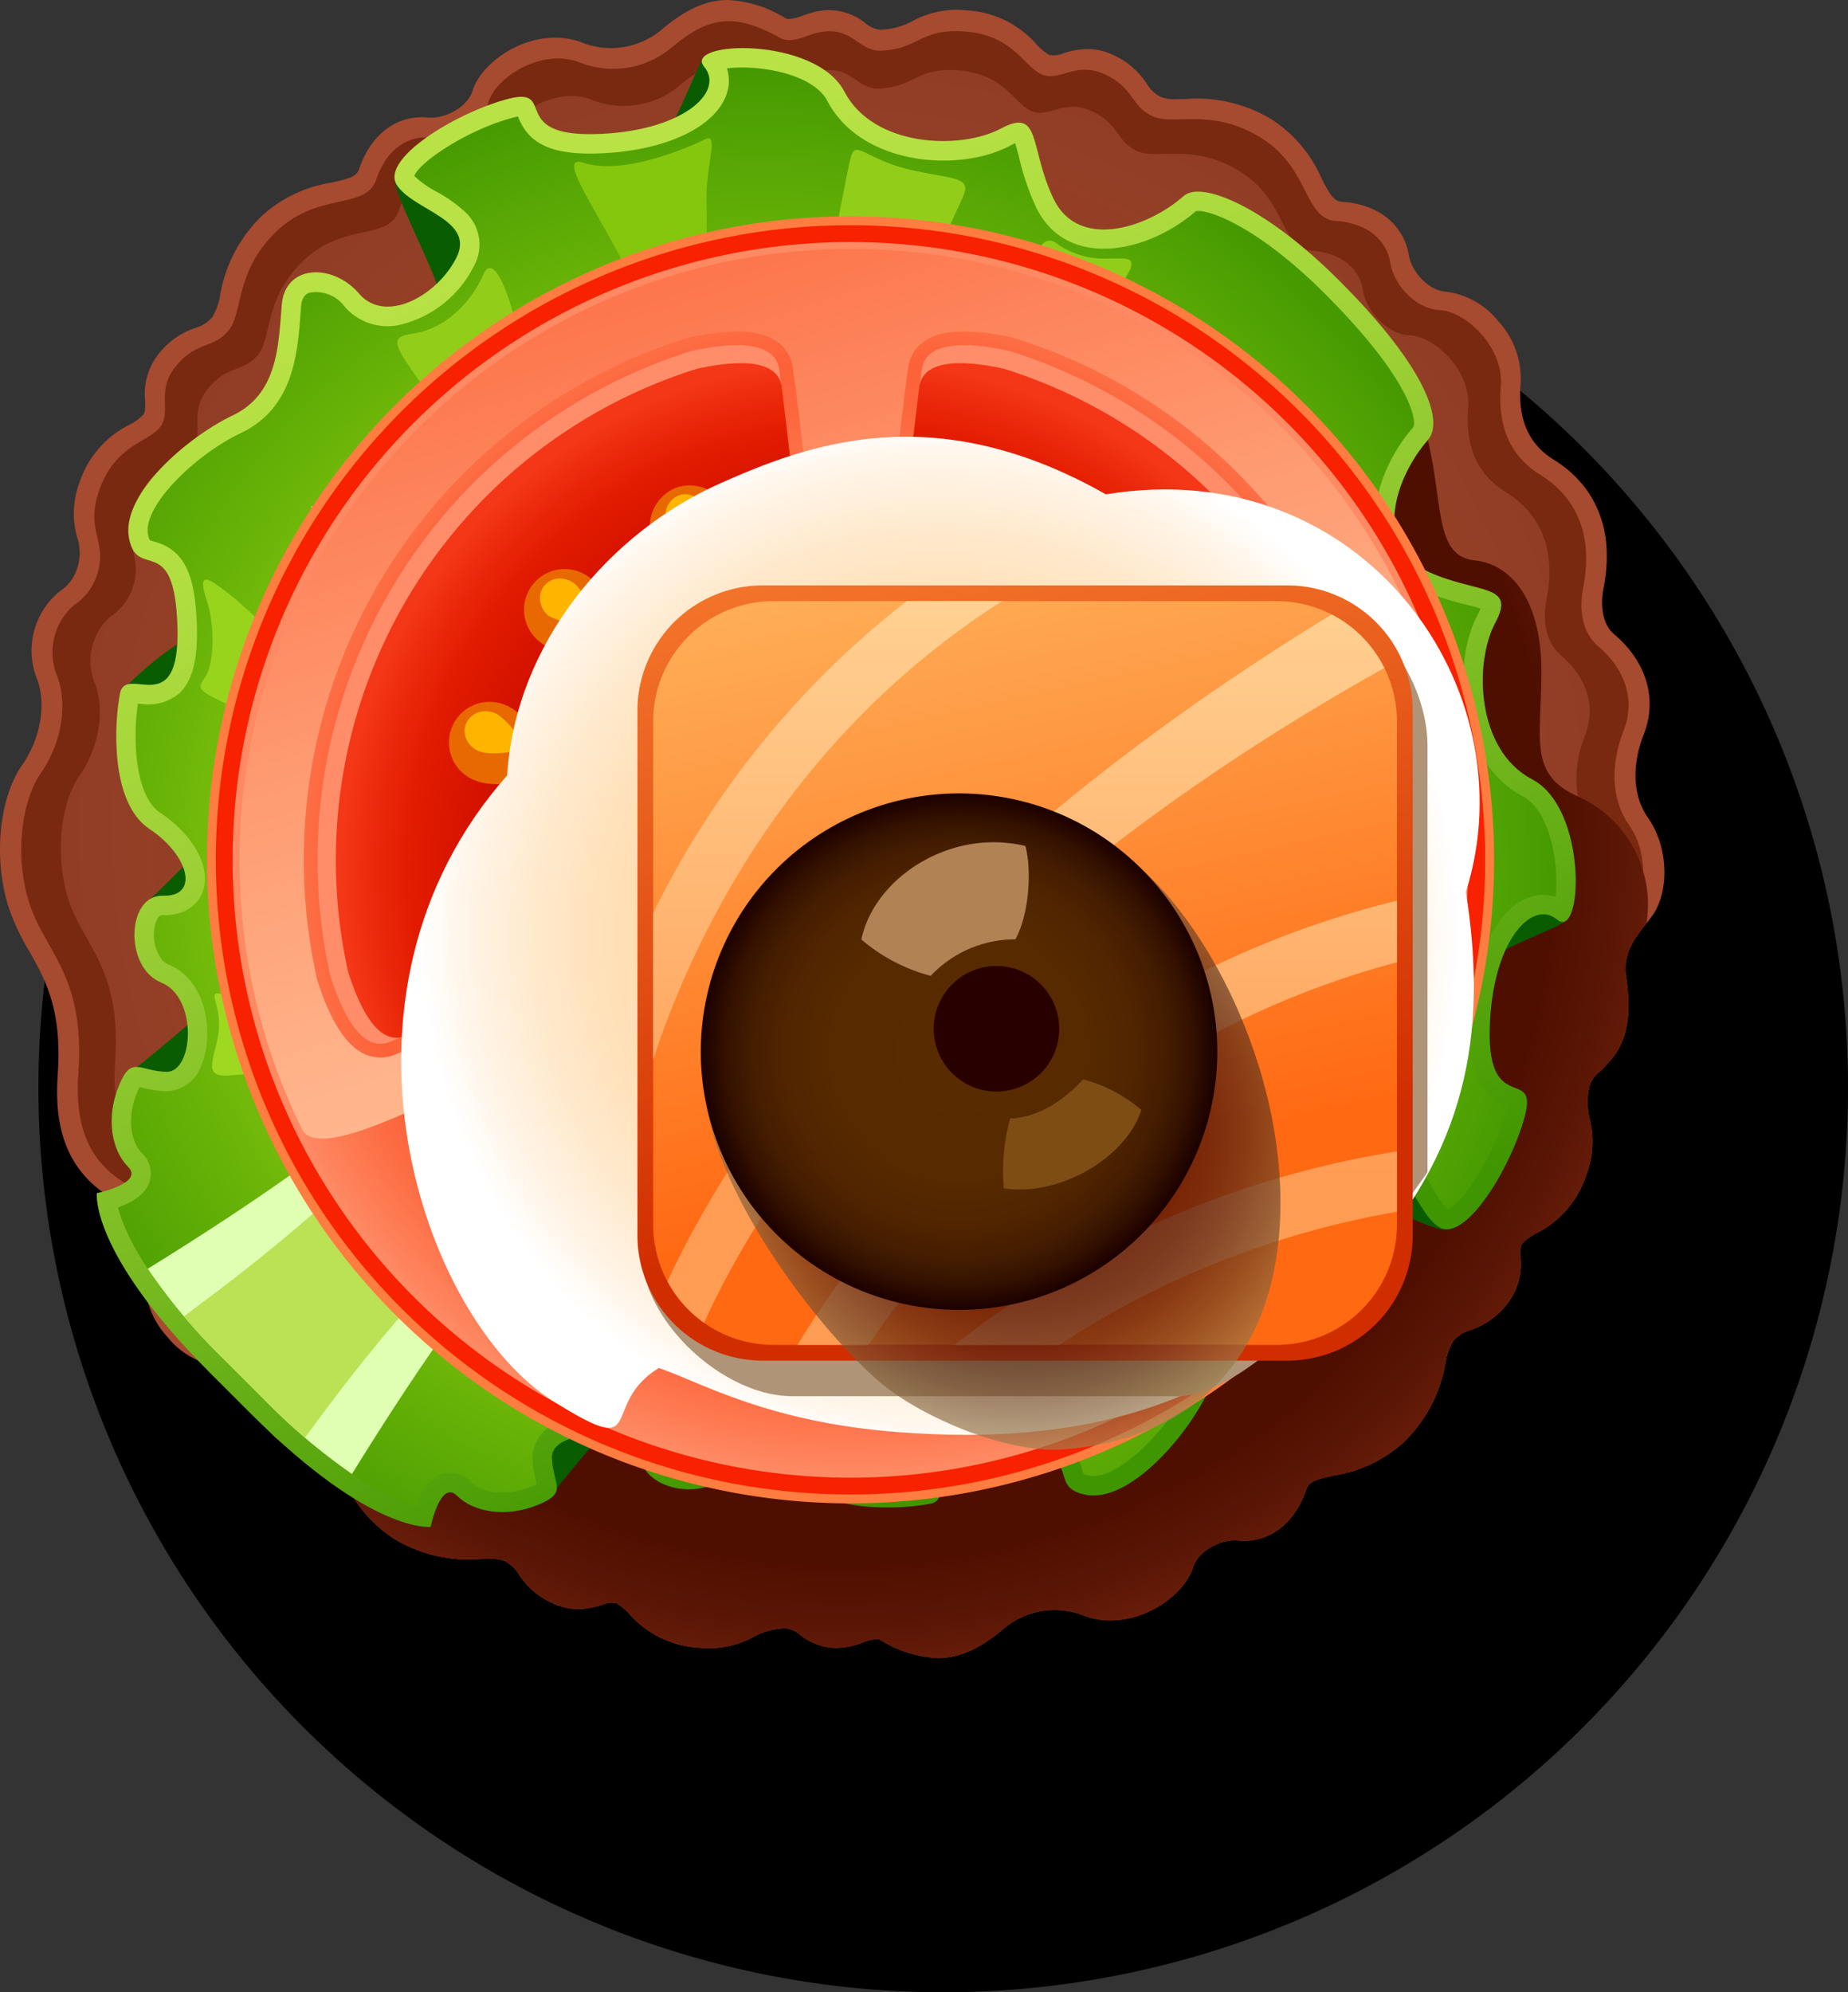 <svg xmlns="http://www.w3.org/2000/svg" xmlns:xlink="http://www.w3.org/1999/xlink" viewBox="0 0 207.831 224.074">
  <rect x="0" y="0" width="207.831" height="224.074" fill="#333333" stroke="none"/>
  <defs>
    <style>
      .cls-1 {
        fill: url(#radial-gradient);
      }

      .cls-2 {
        mask: url(#mask);
      }

      .cls-3 {
        fill: #a64a30;
      }

      .cls-4 {
        fill: #78290f;
      }

      .cls-5 {
        fill: url(#radial-gradient-2);
      }

      .cls-6 {
        fill: url(#radial-gradient-3);
      }

      .cls-7 {
        fill: #0a5c00;
      }

      .cls-8 {
        fill: url(#linear-gradient);
      }

      .cls-9 {
        fill: url(#radial-gradient-4);
      }

      .cls-10 {
        fill: #85c70d;
      }

      .cls-11 {
        fill: #92ce19;
      }

      .cls-12 {
        fill: #98d41c;
      }

      .cls-13 {
        fill: #9fd821;
      }

      .cls-14 {
        fill: url(#radial-gradient-5);
      }

      .cls-15 {
        fill: #bbe154;
      }

      .cls-16 {
        fill: #ff7d40;
      }

      .cls-17 {
        fill: #f82100;
      }

      .cls-18 {
        fill: url(#radial-gradient-6);
      }

      .cls-19 {
        fill: #ff8d69;
      }

      .cls-20 {
        fill: url(#radial-gradient-7);
      }

      .cls-21 {
        fill: url(#linear-gradient-2);
      }

      .cls-22 {
        fill: #e86900;
      }

      .cls-23 {
        fill: #ffb500;
      }

      .cls-24 {
        fill: url(#radial-gradient-8);
      }

      .cls-25 {
        fill: #af9477;
      }

      .cls-26 {
        fill: url(#linear-gradient-3);
      }

      .cls-27 {
        fill: url(#linear-gradient-4);
      }

      .cls-28 {
        fill: url(#linear-gradient-5);
      }

      .cls-29 {
        opacity: 0.67;
        fill: url(#radial-gradient-9);
      }

      .cls-30 {
        fill: url(#radial-gradient-10);
      }

      .cls-31 {
        fill: #290000;
      }

      .cls-32 {
        fill: #b08254;
      }

      .cls-33 {
        fill: #7d4d14;
      }
    </style>
    <radialGradient id="radial-gradient" cx="106.078" cy="122.318" r="103.43" gradientUnits="userSpaceOnUse">
      <stop offset="0" stop-color="#fff"/>
      <stop offset="0.089" stop-color="#f2f2f2"/>
      <stop offset="0.257" stop-color="#cecece"/>
      <stop offset="0.484" stop-color="#949494"/>
      <stop offset="0.76" stop-color="#464646"/>
      <stop offset="0.986"/>
    </radialGradient>
    <mask id="mask" x="2.648" y="18.889" width="206.861" height="206.859" maskUnits="userSpaceOnUse">
      <path class="cls-1" d="M209.509,122.318a103.431,103.431,0,1,1-103.43-103.43A103.433,103.433,0,0,1,209.509,122.318Z"/>
    </mask>
    <radialGradient id="radial-gradient-2" cx="93.591" cy="93.243" r="86.591" gradientUnits="userSpaceOnUse">
      <stop offset="0" stop-color="#a44a23"/>
      <stop offset="0.528" stop-color="#9c4524"/>
      <stop offset="1" stop-color="#913d26"/>
    </radialGradient>
    <radialGradient id="radial-gradient-3" cx="94.852" cy="96.027" r="105.001" gradientUnits="userSpaceOnUse">
      <stop offset="0.761" stop-color="#4f0f00"/>
      <stop offset="0.829" stop-color="#5b1605"/>
      <stop offset="0.951" stop-color="#7a2710"/>
      <stop offset="1" stop-color="#892f16"/>
    </radialGradient>
    <linearGradient id="linear-gradient" x1="57.418" y1="25.417" x2="113.792" y2="155.038" gradientUnits="userSpaceOnUse">
      <stop offset="0" stop-color="#b8e245"/>
      <stop offset="0.147" stop-color="#b1de41"/>
      <stop offset="0.359" stop-color="#9ed136"/>
      <stop offset="0.611" stop-color="#7ebe24"/>
      <stop offset="0.891" stop-color="#53a20b"/>
      <stop offset="1" stop-color="#409600"/>
    </linearGradient>
    <radialGradient id="radial-gradient-4" cx="529.873" cy="1234.275" r="95.834" gradientTransform="translate(583.949 -1149.997) rotate(45)" gradientUnits="userSpaceOnUse">
      <stop offset="0" stop-color="#b8e245"/>
      <stop offset="0.13" stop-color="#b2df3e"/>
      <stop offset="0.318" stop-color="#a1d62b"/>
      <stop offset="0.525" stop-color="#88c90e"/>
      <stop offset="0.969" stop-color="#409600"/>
    </radialGradient>
    <radialGradient id="radial-gradient-5" cx="527.731" cy="1306.208" r="118.889" gradientTransform="translate(583.949 -1149.997) rotate(45)" gradientUnits="userSpaceOnUse">
      <stop offset="0.147" stop-color="#e0ffb3"/>
      <stop offset="0.269" stop-color="#defeac"/>
      <stop offset="0.446" stop-color="#d7fa99"/>
      <stop offset="0.657" stop-color="#ccf479"/>
      <stop offset="0.89" stop-color="#bdec4e"/>
      <stop offset="1" stop-color="#b5e837"/>
    </radialGradient>
    <radialGradient id="radial-gradient-6" cx="95.649" cy="96.709" r="69.487" gradientUnits="userSpaceOnUse">
      <stop offset="0" stop-color="#fc9f77"/>
      <stop offset="0.126" stop-color="#fcb68f"/>
      <stop offset="0.254" stop-color="#fcae86"/>
      <stop offset="0.46" stop-color="#fb996e"/>
      <stop offset="0.485" stop-color="#fb966b"/>
      <stop offset="0.612" stop-color="#fc7950"/>
      <stop offset="0.725" stop-color="#fd673e"/>
      <stop offset="0.806" stop-color="#fd6138"/>
      <stop offset="0.866" stop-color="#fd6a41"/>
      <stop offset="0.964" stop-color="#fe815a"/>
      <stop offset="0.995" stop-color="#fe8a63"/>
    </radialGradient>
    <radialGradient id="radial-gradient-7" cx="95.65" cy="97.734" r="57.385" gradientUnits="userSpaceOnUse">
      <stop offset="0.28" stop-color="#ba0000"/>
      <stop offset="0.459" stop-color="#be0300"/>
      <stop offset="0.65" stop-color="#cb0c00"/>
      <stop offset="0.845" stop-color="#e01a00"/>
      <stop offset="0.866" stop-color="#e31c00"/>
      <stop offset="0.943" stop-color="#ec2a0c"/>
      <stop offset="0.998" stop-color="#f43717"/>
    </radialGradient>
    <linearGradient id="linear-gradient-2" x1="104.404" y1="124.658" x2="68.765" y2="11.852" gradientUnits="userSpaceOnUse">
      <stop offset="0" stop-color="#ffbd94"/>
      <stop offset="0.179" stop-color="#ffb48b"/>
      <stop offset="0.469" stop-color="#fe9c73"/>
      <stop offset="0.833" stop-color="#fd754c"/>
      <stop offset="1" stop-color="#fd6138"/>
    </linearGradient>
    <radialGradient id="radial-gradient-8" cx="105.764" cy="105.249" r="58.429" gradientUnits="userSpaceOnUse">
      <stop offset="0.348" stop-color="#ffd9a8"/>
      <stop offset="0.495" stop-color="#ffdbac"/>
      <stop offset="0.632" stop-color="#ffe0b7"/>
      <stop offset="0.766" stop-color="#ffe8ca"/>
      <stop offset="0.896" stop-color="#fff3e4"/>
      <stop offset="1" stop-color="#fff"/>
    </radialGradient>
    <linearGradient id="linear-gradient-3" x1="99.197" y1="36.581" x2="120.371" y2="132.488" gradientUnits="userSpaceOnUse">
      <stop offset="0" stop-color="#ff8a38"/>
      <stop offset="0.512" stop-color="#e85d1c"/>
      <stop offset="1" stop-color="#d12e00"/>
    </linearGradient>
    <linearGradient id="linear-gradient-4" x1="99.85" y1="39.538" x2="120.164" y2="131.552" gradientUnits="userSpaceOnUse">
      <stop offset="0" stop-color="#ffc46e"/>
      <stop offset="0.512" stop-color="#ff9741"/>
      <stop offset="1" stop-color="#ff6912"/>
    </linearGradient>
    <linearGradient id="linear-gradient-5" x1="115.281" y1="62.234" x2="115.281" y2="132.14" gradientUnits="userSpaceOnUse">
      <stop offset="0" stop-color="#ffd597"/>
      <stop offset="0.691" stop-color="#ffaf6a"/>
      <stop offset="1" stop-color="#ff9c54"/>
    </linearGradient>
    <radialGradient id="radial-gradient-9" cx="114.967" cy="126.793" r="37.913" gradientUnits="userSpaceOnUse">
      <stop offset="0.488" stop-color="#350300"/>
      <stop offset="0.555" stop-color="#3c0b05"/>
      <stop offset="0.659" stop-color="#4f2113"/>
      <stop offset="0.788" stop-color="#6d4629"/>
      <stop offset="0.934" stop-color="#977849"/>
      <stop offset="0.997" stop-color="#ab8f57"/>
    </radialGradient>
    <radialGradient id="radial-gradient-10" cx="107.856" cy="118.278" r="29.042" gradientUnits="userSpaceOnUse">
      <stop offset="0" stop-color="#592b00"/>
      <stop offset="0.496" stop-color="#572a00"/>
      <stop offset="0.674" stop-color="#502500"/>
      <stop offset="0.802" stop-color="#451d00"/>
      <stop offset="0.904" stop-color="#341100"/>
      <stop offset="0.991" stop-color="#1e0200"/>
      <stop offset="0.998" stop-color="#1c0000"/>
    </radialGradient>
  </defs>
  <title>Datový zdroj 9</title>
  <g id="Vrstva_2" data-name="Vrstva 2">
    <g id="Layer_1" data-name="Layer 1">
      <g>
        <g class="cls-2">
          <path d="M207.831,122.318A101.754,101.754,0,1,1,106.079,20.564,101.755,101.755,0,0,1,207.831,122.318Z"/>
        </g>
        <path class="cls-3" d="M185.323,91.951c-1.68-2.4-1.846-5.814-.457-9.367,1.551-3.963.31-8.162-3.316-11.234-1.832-1.553-1.342-4.551-1.227-5.135,1.717-8.578-2.732-12.754-5.537-14.479-2.875-1.77-4.109-4.578-3.773-8.59a9.553,9.553,0,0,0-2.551-7.066,8.951,8.951,0,0,0-5.795-3.268c-2.027-.094-3.936-2.289-4.223-4.117-.424-2.68-2.625-5.664-7.529-6-.896-.062-1.316-.73-2.283-2.619a15.045,15.045,0,0,0-5.619-6.644,16.124,16.124,0,0,0-9.729-2.289c-.332.008-.65.016-.953.016a4.563,4.563,0,0,1-1.758-.238,4.03,4.03,0,0,1-1.633-1.547,8.744,8.744,0,0,0-3.764-3.199,6.739,6.739,0,0,0-2.881-.66,9.361,9.361,0,0,0-2.652.459,2.695,2.695,0,0,1-1.668.189A6.002,6.002,0,0,1,116.55,4.971a11.204,11.204,0,0,0-7.771-3.799,10.417,10.417,0,0,0-6.15,1.191,8.048,8.048,0,0,1-3.6.986,3.022,3.022,0,0,1-1.73-.767,6.582,6.582,0,0,0-3.986-1.443,8.057,8.057,0,0,0-2.228.34c-.213.061-.459.148-.729.246a5.638,5.638,0,0,1-1.641.418.691.691,0,0,1-.332-.064A13.438,13.438,0,0,0,81.837,0c-2.945,0-5.301,1.592-7.215,3.15a8.879,8.879,0,0,1-9.357,1.562,8.471,8.471,0,0,0-2.822-.475c-4.385,0-8.412,3.129-9.285,5.938-.606,1.949-3.199,3.223-5.047,3.045-.223-.021-.447-.033-.67-.033-3.19,0-5.822,2.168-7.043,5.801-.285.852-1.037,1.088-3.111,1.549a15.038,15.038,0,0,0-7.848,3.756,16.154,16.154,0,0,0-4.672,8.834,7.059,7.059,0,0,1-.9,2.568,4.047,4.047,0,0,1-1.91,1.19,8.716,8.716,0,0,0-4.045,2.832A7.207,7.207,0,0,0,16.318,45.02c.02.867.02,1.334-.236,1.66A6.007,6.007,0,0,1,14.57,47.758,11.197,11.197,0,0,0,8.927,54.318a9.808,9.808,0,0,0-.248,6.119,5.583,5.583,0,0,1-.043,3.607,4.724,4.724,0,0,1-1.863,2.428l-.234.185a8.588,8.588,0,0,0-2.34,9.801C5.22,79.27,4.54,83.111,2.505,86.018-.089,89.723-.757,96.397.917,101.883A25.017,25.017,0,0,0,3.298,107c1.824,3.228,3.711,6.568,3.19,13.92-.467,6.609,1.455,11.004,6.047,13.828,2.875,1.77,4.109,4.58,3.773,8.592a9.553,9.553,0,0,0,2.551,7.066,8.967,8.967,0,0,0,5.795,3.268c2.029.092,3.936,2.287,4.225,4.115.422,2.68,2.621,5.664,7.527,6.002.896.062,1.316.729,2.283,2.619a15.056,15.056,0,0,0,5.619,6.644,16.097,16.097,0,0,0,9.729,2.287c.332-.008.65-.014.953-.014a4.563,4.563,0,0,1,1.758.236,4.04,4.04,0,0,1,1.633,1.547,8.759,8.759,0,0,0,3.764,3.201,6.768,6.768,0,0,0,2.881.66,9.36,9.36,0,0,0,2.652-.461,2.706,2.706,0,0,1,1.668-.188,5.985,5.985,0,0,1,1.426,1.189,11.196,11.196,0,0,0,7.771,3.799,10.419,10.419,0,0,0,6.15-1.189,8.021,8.021,0,0,1,3.6-.986,3.022,3.022,0,0,1,1.73.767,6.582,6.582,0,0,0,3.986,1.441,8.057,8.057,0,0,0,2.228-.34c.213-.061.459-.148.729-.244a5.584,5.584,0,0,1,1.641-.42.688.688,0,0,1,.332.066,13.439,13.439,0,0,0,6.545,2.078c2.945,0,5.301-1.594,7.215-3.15a8.876,8.876,0,0,1,9.357-1.562,8.471,8.471,0,0,0,2.822.475c4.385,0,8.412-3.129,9.285-5.938.604-1.951,3.193-3.231,5.047-3.047a6.425,6.425,0,0,0,.67.035c3.19,0,5.822-2.17,7.043-5.801.285-.854,1.037-1.09,3.111-1.549a15.059,15.059,0,0,0,7.848-3.758,16.149,16.149,0,0,0,4.672-8.834,7.094,7.094,0,0,1,.9-2.568,4.028,4.028,0,0,1,1.91-1.188,8.745,8.745,0,0,0,4.045-2.832,7.213,7.213,0,0,0,1.594-5.305c-.019-.867-.018-1.334.236-1.658a6.013,6.013,0,0,1,1.512-1.078,11.202,11.202,0,0,0,5.643-6.56,10.508,10.508,0,0,0,.402-6.252,7.955,7.955,0,0,1-.062-3.648,3.165,3.165,0,0,1,1.15-1.709c.264-.258.535-.525.797-.826,2.83-2.746,2.66-6.727,2.195-9.893-.385-2.603.977-4.326,2.291-5.992.209-.264.41-.518.596-.766C187.599,100.633,187.861,95.576,185.323,91.951Z"/>
        <path class="cls-4" d="M183.22,92.816c-2.166-3.094-2.01-7.113-.617-10.672,1.391-3.557.018-7.01-2.863-9.449-2.102-1.781-2.051-4.807-1.709-6.512,1.379-6.898-1.508-10.752-4.807-12.781s-4.82-5.328-4.439-9.896c.381-4.566-4.061-8.5-6.851-8.627-2.793-.127-5.203-2.916-5.582-5.326-.381-2.412-2.412-4.443-6.092-4.695-3.678-.254-2.918-5.965-8.5-9.389-5.584-3.426-9.77-1.268-12.18-2.41-2.412-1.143-2.029-3.172-5.328-4.695-3.301-1.522-5.076.889-7.105,0-2.031-.889-3.184-4.4-8.629-4.82C103.57,3.16,103.341,5.512,99.13,5.699c-2.793.123-3.301-3.139-7.613-1.906-.924.266-2.6,1.145-3.812.461-5.268-2.963-8.111-2.213-11.963.918A10.247,10.247,0,0,1,65.046,6.969c-4.322-1.524-9.25,1.779-10.078,4.449-.828,2.668-4.139,4.295-6.564,4.055-2.432-.242-4.908,1.211-6.084,4.705-1.174,3.496-6.506,1.318-11.23,5.854-4.726,4.535-3.695,9.131-5.412,11.176-1.713,2.043-3.582,1.162-5.887,3.969-2.309,2.809-.424,5.133-1.795,6.875-1.373,1.738-5.062,1.967-6.846,7.127-1.621,4.691,1.076,5.641-.289,9.631A6.435,6.435,0,0,1,8.314,68.07a7.03,7.03,0,0,0-1.855,8.043c1.236,3.402.309,7.732-1.855,10.826C2.439,90.031,1.64,96.145,3.234,101.365c1.742,5.711,6.373,8.148,5.578,19.391-.496,7.02,1.984,10.299,5.283,12.326,3.299,2.031,4.822,5.328,4.441,9.896-.381,4.566,4.061,8.5,6.852,8.627s5.203,2.918,5.582,5.328,2.41,4.441,6.09,4.695,2.92,5.963,8.502,9.389,9.77,1.268,12.178,2.41c2.412,1.141,2.031,3.172,5.33,4.693s5.074-.889,7.104,0c2.031.889,3.186,4.4,8.629,4.82,4.947.385,5.176-1.969,9.389-2.156,2.793-.123,3.299,3.141,7.613,1.906.922-.264,2.598-1.143,3.812-.459,5.268,2.961,8.111,2.213,11.961-.92a10.253,10.253,0,0,1,10.697-1.797c4.322,1.523,9.248-1.779,10.076-4.447.83-2.668,4.139-4.297,6.566-4.055,2.43.242,4.906-1.211,6.082-4.707,1.174-3.496,6.508-1.316,11.232-5.852s3.695-9.131,5.41-11.176c1.713-2.043,3.584-1.162,5.889-3.971,2.307-2.807.424-5.133,1.795-6.873,1.373-1.738,5.06-1.967,6.846-7.129,1.619-4.691-.598-5.506.287-9.629.34-1.59,1.385-2.156,2.303-3.225,2.356-2.242,2.203-5.699,1.783-8.559-.543-3.68,1.748-5.945,3.141-7.801C185.076,100.24,185.386,95.908,183.22,92.816Z"/>
        <path class="cls-5" d="M178.853,92.836c-2.06-2.941-1.912-6.766-.588-10.149,1.322-3.385.018-6.672-2.725-8.99-1.998-1.695-1.949-4.574-1.625-6.193,1.312-6.564-1.434-10.229-4.572-12.16-3.139-1.93-4.586-5.068-4.225-9.414.363-4.344-3.861-8.086-6.516-8.207-2.656-.119-4.951-2.773-5.31-5.066-.363-2.293-2.295-4.225-5.795-4.465-3.5-.242-2.775-5.674-8.086-8.934-5.312-3.258-9.293-1.205-11.586-2.293-2.293-1.086-1.932-3.018-5.068-4.465-3.139-1.447-4.828.844-6.76,0S112.97,8.315,107.79,7.914c-4.707-.365-4.924,1.873-8.932,2.051-2.656.119-3.137-2.986-7.242-1.812-.877.252-2.471,1.088-3.625.438-5.012-2.816-7.717-2.106-11.379.875a9.758,9.758,0,0,1-10.176,1.709c-4.111-1.449-8.799,1.693-9.588,4.232-.787,2.537-3.936,4.086-6.244,3.856-2.311-.23-4.668,1.152-5.785,4.476-1.117,3.326-6.191,1.254-10.685,5.568-4.496,4.314-3.516,8.685-5.146,10.631-1.631,1.943-3.408,1.105-5.602,3.775-2.195,2.67-.402,4.885-1.707,6.539-1.307,1.654-4.814,1.871-6.512,6.781-1.541,4.463,1.023,5.365-.274,9.16A6.155,6.155,0,0,1,12.47,69.299a6.681,6.681,0,0,0-1.766,7.648c1.178,3.236.295,7.357-1.766,10.299C6.88,90.188,6.12,96.002,7.638,100.971c1.656,5.432,6.062,7.748,5.305,18.445-.473,6.676,1.889,9.795,5.027,11.725,3.139,1.932,4.586,5.07,4.223,9.414-.361,4.346,3.863,8.086,6.518,8.207,2.656.121,4.951,2.775,5.312,5.068s2.293,4.225,5.793,4.465c3.498.242,2.775,5.674,8.086,8.932,5.311,3.26,9.293,1.207,11.586,2.293s1.932,3.018,5.068,4.465c3.139,1.447,4.828-.844,6.76,0,1.932.846,3.027,4.188,8.207,4.588,4.707.363,4.924-1.875,8.93-2.053,2.656-.117,3.139,2.986,7.242,1.812.879-.252,2.473-1.088,3.627-.438,5.012,2.818,7.717,2.105,11.379-.875a9.754,9.754,0,0,1,10.176-1.707c4.111,1.449,8.799-1.693,9.586-4.232.789-2.539,3.938-4.088,6.246-3.857,2.31.231,4.668-1.15,5.785-4.477s6.189-1.252,10.686-5.568c4.494-4.312,3.516-8.686,5.146-10.629,1.631-1.945,3.408-1.107,5.601-3.777s.402-4.883,1.707-6.539c1.307-1.654,4.814-1.871,6.512-6.781,1.541-4.463-.566-5.236.273-9.16.322-1.512,1.318-2.049,2.191-3.066,2.24-2.135,2.096-5.422,1.695-8.141-.516-3.502,1.664-5.656,2.988-7.42C180.618,99.898,180.911,95.779,178.853,92.836Z"/>
        <path class="cls-6" d="M169.409,146.77a7.213,7.213,0,0,0,1.594-5.305c-.019-.867-.018-1.334.236-1.658a6.013,6.013,0,0,1,1.512-1.078,11.202,11.202,0,0,0,5.643-6.56,10.508,10.508,0,0,0,.402-6.252,7.955,7.955,0,0,1-.062-3.648,3.165,3.165,0,0,1,1.15-1.709c.264-.258.535-.525.797-.826,2.83-2.746,2.66-6.727,2.195-9.893-.385-2.603.977-4.326,2.291-5.992a13.333,13.333,0,0,0-7.814-14.32c-5.5-2.5-4-6.5-4-14s-3-12-7.5-12.5-3.5-6-5.272-13.535-16.227-7.965-16.227-7.965S37.981,148.897,33.013,154.609c-1.506,1.732-1.84,4.564-.955,7.885a9.381,9.381,0,0,0,4.348,1.297c.896.062,1.316.729,2.283,2.619a15.056,15.056,0,0,0,5.619,6.644,16.097,16.097,0,0,0,9.729,2.287c.332-.008.65-.014.953-.014a4.563,4.563,0,0,1,1.758.236,4.04,4.04,0,0,1,1.633,1.547,8.759,8.759,0,0,0,3.764,3.201,6.768,6.768,0,0,0,2.881.66,9.36,9.36,0,0,0,2.652-.461,2.706,2.706,0,0,1,1.668-.188,5.985,5.985,0,0,1,1.426,1.189,11.196,11.196,0,0,0,7.771,3.799,10.419,10.419,0,0,0,6.15-1.189,8.021,8.021,0,0,1,3.6-.986,3.022,3.022,0,0,1,1.73.767,6.582,6.582,0,0,0,3.986,1.441,8.057,8.057,0,0,0,2.228-.34c.213-.061.459-.148.729-.244a5.584,5.584,0,0,1,1.641-.42.688.688,0,0,1,.332.066,13.439,13.439,0,0,0,6.545,2.078c2.945,0,5.301-1.594,7.215-3.15a8.876,8.876,0,0,1,9.357-1.562,8.471,8.471,0,0,0,2.822.475c4.385,0,8.412-3.129,9.285-5.938.604-1.951,3.193-3.231,5.047-3.047a6.425,6.425,0,0,0,.67.035c3.19,0,5.822-2.17,7.043-5.801.285-.854,1.037-1.09,3.111-1.549a15.059,15.059,0,0,0,7.848-3.758,16.149,16.149,0,0,0,4.672-8.834,7.094,7.094,0,0,1,.9-2.568,4.028,4.028,0,0,1,1.91-1.188A8.745,8.745,0,0,0,169.409,146.77Z"/>
        <g>
          <path class="cls-7" d="M111.294,156.129c-2.857-3.297-29.131-19.898-43.973-10.113s-7.037,24.406-4.837,21.547c2.197-2.857,7.035-8.354,7.035-8.354s9.673,9.232,11.982,6.705,6.046-6.047,6.375-6.377c.33-.328,7.477-.656,7.477-.656,1.319,5.055,8.466,11.322,10.225,9.56C107.337,166.684,114.152,159.43,111.294,156.129Zm54.969-27.52s-7.805-10.848-4.836-15.795c2.965-4.945,13.235-8.055,14.512-9.137s-.552-3.506-1.761-4.275c-1.21-.768-17.81,1.101-19.019,3.408-1.209,2.311-8.795,29.902-5.936,30.344s11.865,5.463,13.368,5.129C164.093,137.949,166.263,128.609,166.263,128.609ZM83.3,8.525c-.77-1.209-3.193-3.037-4.275-1.762C77.947,8.043,74.833,18.309,69.887,21.277c-4.946,2.967-15.793-4.836-15.793-4.836s-9.341,2.168-9.675,3.668c-.336,1.504,4.692,10.514,5.131,13.373.438,2.857,28.032-4.729,30.342-5.938C82.198,26.334,84.069,9.736,83.3,8.525ZM26.573,71.408C23.275,68.551,16.02,75.365,14.261,77.125c-1.759,1.758,4.507,8.904,9.563,10.223,0,0-.331,7.146-.66,7.477s-3.848,4.068-6.375,6.377,6.706,11.982,6.706,11.982-5.498,4.836-8.354,7.033c-2.86,2.201,11.763,10.006,21.547-4.836C46.472,100.541,29.871,74.268,26.573,71.408Z"/>
          <path class="cls-8" d="M161.804,137.988c2.885,1.889,8.026-6.436,9.643-12.299,1.619-5.865-4.119-.129-3.91-9.895.209-9.768,4.683-14.768,7.586-12.363,2.903,2.402,3.467-12.492-2.809-15.774-6.272-3.281-6.578-13.062-4.148-17.613,2.429-4.553-2.155-3.152-7.9-5.904-5.741-2.752-3.409-10.395.315-14.649,1.779-2.033.014-7.949-10.003-17.969-8.324-8.322-15.469-11.219-17.449-9.484-4.254,3.727-11.896,6.059-14.648.316-2.751-5.744-1.349-10.326-5.904-7.9-4.553,2.43-14.333,2.125-17.614-4.15C91.681,4.035,76.785,4.596,79.189,7.5c2.405,2.902-2.597,7.375-12.362,7.584-9.765.211-4.03-5.525-9.893-3.908-5.865,1.615-14.19,6.756-12.299,9.643,1.89,2.889,8.863,3.877,6.684,8.182-2.18,4.303-7.998,7.463-10.932,4.029s-8.334-3.348-8.703,1.272c-.369,4.617-.457,10.016-5.524,12.426-5.07,2.416-12.581,8.865-11.657,13.779.924,4.916,5.114-.867,5.452,9.941.339,10.81-5.782,4.191-6.451,7.514-.667,3.322-1.157,12.305,3.307,15.275,4.464,2.967,5.638,7.633,1.52,7.506-4.117-.131-4.375,8.09-.208,9.762,4.166,1.674,3.659,10.145.569,10.047-3.088-.096-3.915-1.922-5.35,1.635-1.431,3.555-.803,7.172,1.055,9.033,1.858,1.857-3.507,2.977-3.507,2.977s-.82,6.658,12.717,20.195c.867.867,3.757,3.758,4.624,4.625,13.535,13.535,20.195,12.715,20.195,12.715s1.119-5.365,2.978-3.504c1.857,1.855,5.476,2.482,9.032,1.053,3.556-1.434,1.73-2.262,1.634-5.35-.098-3.09,8.372-3.598,10.047.57,1.672,4.166,9.892,3.908,9.762-.211-.126-4.117,4.54-2.941,7.506,1.523,2.969,4.463,11.954,3.971,15.275,3.303s-3.297-6.789,7.514-6.449c10.809.338,5.026,4.527,9.941,5.451,4.914.926,11.365-6.584,13.779-11.654,2.412-5.068,7.811-5.152,12.426-5.525,4.616-.371,4.706-5.769,1.272-8.703s-.274-8.752,4.028-10.932C157.925,129.123,158.915,136.098,161.804,137.988Z"/>
          <path class="cls-9" d="M148.144,148.76c1.114-.09,1.417-.576,1.55-.938a3.972,3.972,0,0,0-1.522-3.928,6.348,6.348,0,0,1-2.126-6.07,12.556,12.556,0,0,1,6.587-8.473,4.989,4.989,0,0,1,6.155.965,16.022,16.022,0,0,1,2.271,3.203,11.42,11.42,0,0,0,1.774,2.512c1.541-.586,5.096-5.807,6.506-10.924.09-.326.143-.572.173-.75a6,6,0,0,1-2.167-1.34c-1.437-1.434-2.07-3.744-1.994-7.27.155-7.248,2.588-12.996,6.193-14.645a4.625,4.625,0,0,1,3.385-.24c.353-2.547-.147-8.031-2.657-10.541a4.058,4.058,0,0,0-.972-.729,10.952,10.952,0,0,1-2.686-1.977c-4.726-4.729-5.046-13.6-2.377-18.602.123-.233.211-.42.271-.562-.433-.145-1.116-.318-1.658-.459a28.277,28.277,0,0,1-5.53-1.885,8.646,8.646,0,0,1-2.381-1.662c-4.123-4.121-2.223-11.572,1.998-16.393.397-.605-.102-5.18-9.906-14.986-7.912-7.91-13.413-9.592-14.546-9.311-4.821,4.166-12.211,6.021-16.311,1.924a8.536,8.536,0,0,1-1.663-2.385,28.191,28.191,0,0,1-1.884-5.525c-.14-.535-.308-1.207-.464-1.654-.144.061-.328.146-.559.268-5.001,2.668-13.872,2.348-18.602-2.379A11.109,11.109,0,0,1,93.025,11.32a3.99,3.99,0,0,0-.727-.971c-2.51-2.51-7.993-3.01-10.542-2.658a4.609,4.609,0,0,1-.237,3.385c-1.649,3.606-7.397,6.039-14.646,6.193-3.525.076-5.835-.559-7.27-1.994a6.038,6.038,0,0,1-1.34-2.166,7.559,7.559,0,0,0-.75.172c-5.118,1.412-10.339,4.965-10.924,6.508A11.476,11.476,0,0,0,49.1,21.562a15.947,15.947,0,0,1,3.203,2.27,4.988,4.988,0,0,1,.964,6.154,12.543,12.543,0,0,1-8.473,6.588,6.367,6.367,0,0,1-6.069-2.127,3.979,3.979,0,0,0-3.929-1.522c-.359.133-.847.436-.936,1.551l-.064.846c-.338,4.461-.8,10.568-6.698,13.379-5.203,2.477-11.047,8.227-10.449,11.4a1.757,1.757,0,0,0,.213.672c.033.012.284.088.471.144a5.636,5.636,0,0,1,2.548,1.395c1.451,1.453,2.128,3.865,2.259,8.066.119,3.807-.508,6.221-1.971,7.596a5.498,5.498,0,0,1-4.593,1.162l-.059-.006c-.576,3.701-.359,9.52,1.947,11.828a3.668,3.668,0,0,0,.556.457,14.649,14.649,0,0,1,2.234,1.82c2.414,2.414,3.357,5.195,2.464,7.262-.33.762-1.424,2.523-4.457,2.428-.129-.004-.393-.014-.671.629a4.599,4.599,0,0,0,.722,4.504,1.867,1.867,0,0,0,.622.418,5.996,5.996,0,0,1,2.029,1.35c2.59,2.586,2.878,7.223,1.659,10.035a4.273,4.273,0,0,1-3.999,2.873,11.848,11.848,0,0,1-2.662-.416c-.079-.016-.167-.039-.255-.061a8.108,8.108,0,0,0-.337.744c-1.148,2.853-.582,5.518.571,6.67a3.139,3.139,0,0,1,.908,3.164c-.441,1.476-1.954,2.398-3.575,2.967.608,2.418,2.938,8.101,11.878,17.043l4.623,4.621c8.908,8.91,14.585,11.254,17.045,11.871.571-1.617,1.49-3.125,2.967-3.566a3.139,3.139,0,0,1,3.164.91c1.151,1.152,3.814,1.717,6.67.57a7.938,7.938,0,0,0,.742-.338c-.021-.086-.044-.176-.062-.254a11.981,11.981,0,0,1-.414-2.662,4.274,4.274,0,0,1,2.875-4c2.811-1.219,7.448-.93,10.033,1.658a6.003,6.003,0,0,1,1.35,2.029,1.846,1.846,0,0,0,.418.623,4.599,4.599,0,0,0,4.502.723c.644-.279.635-.545.631-.672-.094-3.033,1.667-4.125,2.427-4.455,2.066-.894,4.85.049,7.263,2.463a14.503,14.503,0,0,1,1.822,2.236,3.538,3.538,0,0,0,.455.551c2.309,2.311,8.132,2.525,11.828,1.949l-.006-.059a5.484,5.484,0,0,1,1.164-4.592c1.373-1.465,3.787-2.09,7.594-1.973,4.202.133,6.614.807,8.067,2.26a5.644,5.644,0,0,1,1.395,2.549,3.823,3.823,0,0,0,.173.502,3.463,3.463,0,0,0,.642.18c3.179.598,8.925-5.244,11.403-10.445,2.809-5.9,8.914-6.361,13.373-6.701Z"/>
          <path class="cls-10" d="M167.488,104.006s-4.233,8.531-2.59,13.584c1.234,3.799-8.153-3.728-16.746-7.016-8.105-3.098-17.071-5.689-8.471-6.264s17.127-.623,21.109-.561C164.771,103.814,168.455,102.221,167.488,104.006Z"/>
          <path class="cls-11" d="M152.627,128.701s-6.124,2.301-6.985,8.229c-.574,3.951-2.583.193-16.029-7.988-7.408-4.51-13.176-8.412-4.64-7.225,7.224,1.006,15.679,2.066,19.567,2.918C150.666,125.975,154.333,127.603,152.627,128.701Z"/>
          <path class="cls-12" d="M115.597,159.926c-2.507-.838-6.881-.861-8.458.144-1.577,1-1.431,1.432-4.442-5.305S89.94,135.99,97.825,141.004a89.352,89.352,0,0,1,17.916,15.623C118.032,159.496,119.464,161.215,115.597,159.926Z"/>
          <path class="cls-13" d="M69.013,148.027A79.242,79.242,0,0,1,71.45,158.49c.287,1.434-1.434-.285-4.442.142-3.01.432-5.162,2.01-4.73-1.574C62.706,153.473,62.522,128.559,69.013,148.027Z"/>
          <path class="cls-11" d="M164.092,80.736c1.175,5.17,3.532,6.256,1.357,6.801s-13.601,2.539-22.487,4.896-24.754,8.25-10.79-1.359a184.498,184.498,0,0,1,28.834-16.141C163.364,73.846,162.993,75.938,164.092,80.736Z"/>
          <path class="cls-11" d="M154.117,58.615a9.293,9.293,0,0,0,1.541,5.529c.906,1.088.725,1.998-2.267,2.994s-13.42,5.619-18.769,7.705c-5.351,2.086-15.051,9.25-6.439.635,8.615-8.613,22.939-18.588,24.572-19.31C154.39,55.44,154.114,56.619,154.117,58.615Z"/>
          <path class="cls-10" d="M79.198,15.715s-8.531,4.234-13.587,2.59c-3.795-1.234,3.73,8.15,7.016,16.746,3.099,8.102,5.69,17.068,6.265,8.469.573-8.6.624-17.125.56-21.108C79.387,18.432,80.983,14.748,79.198,15.715Z"/>
          <path class="cls-11" d="M54.5,30.574s-2.298,6.125-8.232,6.984c-3.951.572-.189,2.584,7.99,16.029,4.51,7.41,8.412,13.178,7.225,4.643-1.005-7.227-2.066-15.68-2.918-19.57C57.227,32.535,55.598,28.867,54.5,30.574Z"/>
          <path class="cls-12" d="M23.277,67.606c.836,2.506.86,6.879-.143,8.459-1.002,1.574-1.432,1.432,5.305,4.441,6.734,3.01,18.774,12.756,13.757,4.873A89.251,89.251,0,0,0,26.573,67.461C23.705,65.17,21.988,63.734,23.277,67.606Z"/>
          <path class="cls-13" d="M35.173,114.188a79.026,79.026,0,0,0-10.465-2.436c-1.432-.287.29,1.432-.141,4.441-.431,3.012-2.009,5.164,1.575,4.732C29.727,120.492,54.642,120.678,35.173,114.188Z"/>
          <path class="cls-11" d="M102.462,19.113c-5.169-1.182-6.255-3.537-6.8-1.363-.542,2.18-2.536,13.604-4.896,22.49-2.354,8.885-8.249,24.75,1.361,10.789a184.532,184.532,0,0,0,16.139-28.836C109.356,19.838,107.267,20.207,102.462,19.113Z"/>
          <path class="cls-11" d="M124.588,29.084a9.284,9.284,0,0,1-5.532-1.541c-1.089-.908-1.994-.723-2.992,2.268s-5.622,13.418-7.708,18.768-9.249,15.053-.634,6.438c8.614-8.613,18.588-22.938,19.312-24.57S126.583,29.088,124.588,29.084Z"/>
          <path class="cls-14" d="M125.219,146.352c-.716-3.865-6.015-8.879-9.882-11.887-3.867-3.01,5.156-3.438,12.89-.859,7.735,2.578,8.166,1.285,2.149-1.004-6.016-2.291-13.895-2.436-17.619-2.436s-7.734-2.289-14.467-4.726c-6.731-2.436-21.486-3.438-18.047-5.73a39.271,39.271,0,0,1,27.357-5.299c13.035,2.436,18.479,5.588,24.924,5.729,6.446.144,15.184,2.865,11.458.861-3.724-2.006-10.312-2.58-13.751-2.865-3.436-.285-11.027-1.859-10.025-3.439,1.003-1.574,8.452-4.15,14.754-4.15s7.734-1.149-.144-1.576c-7.877-.43-12.031,2.004-15.325,3.293s-4.441,1.002-9.598-.143c-5.155-1.147-19.05-.719-16.759-2.436,2.291-1.721,9.454-4.869,16.186-6.16,6.733-1.287,17.761-2.863,11.602-3.004a84.596,84.596,0,0,0-18.479,2.144c-5.443,1.147-5.871.146,1.004-5.584s16.182-7.305,22.198-8.162c6.015-.859,9.167-3.152,14.179-7.592,5.015-4.441,4.293-5.269-.148-1.402s-9.057,6.463-14.069,7.465-8.413.812-6.121-3.769c2.291-4.584,5.444-9.453,8.595-12.318s-1.433-.576-4.726,3.293c-3.295,3.867-5.647,9.498-7.222,11.934-1.576,2.436-6.043,3.166-11.199,6.316s-5.785.801-2.636-2.352c3.152-3.152,8.021-9.738,13.464-13.463,5.444-3.725,7.561-6.688,10.238-11.842,2.681-5.148,9.272-7.002,14.939-9.168,5.668-2.162,2.164-1.752-1.339-.516s-8.035,2.473-4.532-2.061,3.709-6.387.823-2.471c-2.887,3.914-4.43,6.078-6.801,8.24a20.788,20.788,0,0,0-6.181,8.449c-1.442,3.914-6.245,5.682-10.367,9.389-4.12,3.709-12.09,11.834-13.533,11.422a9.629,9.629,0,0,0-1.014-.24c-.383-.451-.37-1.172.394-2.129,1.414-1.766,10.172-11.586,13.887-15.475,3.714-3.894,1.504-3.098-.973-.619C108.828,72.486,98.123,83.541,96.62,84.514c-1.173.76-1.967.914-2.47.148a9.404,9.404,0,0,0-.296-1.344c-.41-1.443,7.713-9.412,11.422-13.533,3.708-4.123,5.475-8.928,9.39-10.367a20.754,20.754,0,0,0,8.448-6.184c2.163-2.369,4.326-3.914,8.241-6.799,3.915-2.887,2.061-2.68-2.472.826-4.534,3.502-3.299-1.031-2.061-4.535,1.235-3.502,1.647-7.006-.516-1.338-2.165,5.664-4.019,12.258-9.168,14.938-5.154,2.68-8.115,4.795-11.842,10.24-3.725,5.441-10.312,10.311-13.463,13.461-3.152,3.15-5.504,2.523-2.353-2.633,3.15-5.158,3.882-9.623,6.317-11.199,2.434-1.574,8.066-3.928,11.934-7.223s6.16-7.877,3.295-4.727-7.734,6.303-12.318,8.596c-4.584,2.291-4.774-1.109-3.772-6.121,1.002-5.014,3.598-9.629,7.464-14.07,3.868-4.441,3.04-5.162-1.399-.15C96.562,47.516,94.27,50.666,93.41,56.682s-2.433,15.322-8.163,22.197-6.732,6.447-5.586,1.006A84.491,84.491,0,0,0,81.81,61.406c-.144-6.16-1.718,4.867-3.006,11.601-1.289,6.732-4.441,13.895-6.159,16.184-1.719,2.293-1.29-11.601-2.436-16.756-1.145-5.158-1.433-6.303-.143-9.598s3.724-7.449,3.295-15.326c-.43-7.879-1.577-6.445-1.577-.145S69.206,61.119,67.63,62.121s-3.15-6.59-3.438-10.025c-.287-3.439-.859-10.025-2.864-13.752-2.006-3.725.716,5.014.858,11.459s3.295,11.889,5.729,24.924a39.27,39.27,0,0,1-5.297,27.359c-2.293,3.436-3.296-11.318-5.73-18.049-2.437-6.732-4.73-10.742-4.73-14.467s-.142-11.604-2.434-17.619-3.581-5.586-1.003,2.148,2.149,16.758-.859,12.891-8.021-9.166-11.888-9.883,3.724.287,12.318,14.037c8.595,13.752,11.358,31.953,7.649,38.133-3.708,6.184-4.636,2.783-5.255-2.781-.617-5.562-5.562-12.98-10.199-15.762s.929,2.164,5.256,8.963,3.603,16.793-2.578,23.799c-4.975,5.641-20.635,15.553-26.549,19.203a66.256,66.256,0,0,0,8.533,10.146l4.623,4.621a67.399,67.399,0,0,0,9.812,8.315c3.612-5.861,13.581-21.625,19.244-26.623,7.006-6.18,16.998-6.9,23.798-2.576,6.8,4.328,11.745,9.893,8.962,5.256-2.78-4.639-10.198-9.58-15.762-10.199-5.562-.619-8.962-1.547-2.78-5.256,6.181-3.707,24.382-.943,38.134,7.652C124.933,142.627,125.935,150.219,125.219,146.352Z"/>
          <path class="cls-15" d="M34.298,161.686c5.205-7.041,10.489-14.295,28.297-32.83,20.936-21.793.881-4.814-6.449,2.516-7.332,7.332-3.992,2.07,11.034-14.062,8.64-9.273,15.229-15.312,14.318-16.219-1.12-1.121-4.487,2.809-15.844,13.385-16.132,15.027-22.04,19.031-14.707,11.699,7.333-7.328,23.863-26.959,2.515-6.449-18.057,17.35-25.373,22.793-32.767,28.318,1.267,1.484,2.73,3.078,4.456,4.803l4.623,4.621C31.392,159.084,32.896,160.475,34.298,161.686Z"/>
        </g>
        <g>
          <path class="cls-16" d="M168.027,96.709A72.377,72.377,0,1,1,95.648,24.332,72.377,72.377,0,0,1,168.027,96.709Z"/>
          <path class="cls-17" d="M167.026,96.709a71.376,71.376,0,1,1-71.378-71.377A71.379,71.379,0,0,1,167.026,96.709Z"/>
          <path class="cls-18" d="M165.136,96.709A69.487,69.487,0,1,1,95.648,27.223,69.485,69.485,0,0,1,165.136,96.709Z"/>
          <path class="cls-19" d="M113.508,39.469c-4.914-1.068-9.457-1.121-9.861,2.201-.419,3.475-2.081,17.014-3.221,29.441.505,4.098,2.898,6.023,3.982,2.332,1.309-4.461,4.238-11.865,5.494-7.939,1.251,3.928,3.8,6.68,6.984,6.416,3.184-.266,2.422,1.494,2.575,3.84a16.442,16.442,0,0,0,1.305,6.369,16.45,16.45,0,0,0,4.811,4.375c1.935,1.328,3.839,1.572,1.986,4.174-1.858,2.605-.79,6.199,1.944,9.283,2.738,3.086-5.127,1.82-9.629.666-3.638-.93-3.313,1.947-.258,4.434,11.475,5.268,24.371,10.697,27.643,12.084,3.313,1.404,5.624-3.299,7.149-8.562a60.02,60.02,0,0,0-40.904-69.113Zm25.795,91.553c-2.862-2.135-14.175-10.609-24.564-17.885-3.528-1.264-5.995-.111-3.45,2.521,3.229,3.342,8.217,9.553,4.184,8.699s-7.686,0-9.031,2.9c-1.344,2.898-2.496,1.365-4.61.342a16.46,16.46,0,0,0-6.183-2.021A16.447,16.447,0,0,0,89.469,127.6c-2.114,1.024-3.267,2.557-4.611-.342-1.346-2.9-4.995-3.754-9.028-2.9-4.039.854.951-5.357,4.181-8.699,2.592-2.682-.017-3.826-3.651-2.445-10.36,7.258-21.605,15.68-24.457,17.809-2.644,1.975-.436,5.811,2.857,9.494a59.919,59.919,0,0,0,81.103.642C139.465,137.285,142.102,133.111,139.303,131.022ZM71.435,100.627c-4.504,1.154-12.369,2.42-9.631-.666,2.736-3.084,3.8-6.678,1.946-9.283-1.855-2.602.048-2.846,1.983-4.174a16.483,16.483,0,0,0,4.812-4.375A16.42,16.42,0,0,0,71.848,75.76c.157-2.346-.605-4.106,2.577-3.84,3.184.264,5.732-2.488,6.984-6.416,1.256-3.926,4.186,3.479,5.493,7.939,1.08,3.674,3.454,1.785,3.975-2.268C89.74,58.73,88.072,45.148,87.65,41.67c-.401-3.322-4.946-3.27-9.86-2.201a59.947,59.947,0,0,0-40.642,70.285c1.52,4.762,3.728,8.69,6.793,7.391,3.291-1.395,16.337-6.887,27.869-12.186C74.747,102.494,75.021,99.709,71.435,100.627Z"/>
          <path class="cls-20" d="M112.894,41.473c-4.745-1.027-9.133-1.084-9.521,2.127-.402,3.356-2.011,16.428-3.111,28.43.486,3.955,2.798,5.814,3.846,2.25,1.262-4.307,4.092-11.457,5.304-7.664,1.21,3.791,3.668,6.449,6.745,6.191,3.074-.256,2.336,1.445,2.486,3.711A15.953,15.953,0,0,0,119.9,82.664a15.887,15.887,0,0,0,4.647,4.227c1.869,1.283,3.706,1.518,1.914,4.031-1.788,2.514-.761,5.984,1.88,8.963,2.643,2.977-4.95,1.758-9.297.643-3.514-.898-3.199,1.881-.249,4.281,11.08,5.084,23.532,10.332,26.69,11.668,3.201,1.355,5.433-3.188,6.902-8.268a57.935,57.935,0,0,0-39.494-66.736ZM137.8,129.877c-2.765-2.064-13.686-10.246-23.717-17.268-3.41-1.221-5.788-.109-3.332,2.434,3.117,3.227,7.933,9.221,4.037,8.398s-7.421,0-8.72,2.799c-1.296,2.801-2.412,1.318-4.452.33a15.872,15.872,0,0,0-5.969-1.949,15.863,15.863,0,0,0-5.966,1.949c-2.041.988-3.154,2.471-4.454-.33-1.299-2.799-4.822-3.621-8.719-2.799s.919-5.172,4.039-8.398c2.502-2.592-.016-3.697-3.524-2.361-10.006,7.006-20.86,15.139-23.616,17.195-2.556,1.904-.422,5.609,2.76,9.166a57.844,57.844,0,0,0,78.311.617C137.955,135.922,140.502,131.893,137.8,129.877Zm-65.534-29.35c-4.347,1.115-11.94,2.334-9.298-.643,2.643-2.978,3.671-6.449,1.881-8.963s.047-2.748,1.915-4.031a15.88,15.88,0,0,0,4.646-4.227,15.83,15.83,0,0,0,1.258-6.146c.15-2.266-.588-3.967,2.487-3.711,3.077.258,5.536-2.4,6.747-6.191,1.21-3.793,4.04,3.357,5.302,7.664,1.04,3.547,3.335,1.723,3.839-2.189C89.942,60.072,88.329,46.959,87.926,43.6c-.39-3.211-4.777-3.154-9.522-2.127A57.881,57.881,0,0,0,39.162,109.34c1.466,4.598,3.597,8.391,6.56,7.137,3.179-1.346,15.774-6.65,26.908-11.766C75.466,102.334,75.733,99.641,72.266,100.527Z"/>
          <path class="cls-21" d="M120.851,86.041a12.13,12.13,0,0,1-2.24-2.535l-.091-.158a17.29,17.29,0,0,1-1.413-6.729c-.033-.473-.031-.922-.027-1.338.003-.309.006-.703-.021-.938a3.861,3.861,0,0,0-.775.002c-3.474.289-6.421-2.139-8.042-6.402a25.634,25.634,0,0,0-1.649,3.725c-.246.713-.493,1.486-.705,2.209a7.295,7.295,0,0,1-.305.84c-.765,2.611-2.212,3.002-3.005,3.002-1.924,0-3.434-2.16-3.845-5.502l-.021-.166.018-.162c1.034-11.309,2.535-23.701,3.028-27.773l.362-2.631c.188-1.57,1.261-4.207,6.297-4.207a26.149,26.149,0,0,1,5.418.685l.132.033a61.161,61.161,0,0,1,39.139,36.707c.494,1.299,1.22,3.414,4.377,1.537,2.043-1.213,2.984-2.381,2.193-4.527A68.729,68.729,0,1,0,33.969,127.023c2.526,4.83,23.845-7.969,49.858-22.303A225.024,225.024,0,0,1,117.64,89.879c1.123-.393,3.061-1.066,3.692-1.959C121.79,87.264,121.197,86.344,120.851,86.041ZM75.028,74.346a3.878,3.878,0,0,0-.777-.002,9.239,9.239,0,0,0-.019.939c.004.414.006.863-.025,1.334a17.296,17.296,0,0,1-1.415,6.731l-.09.158a17.235,17.235,0,0,1-5.063,4.652c-.392.27-.779.496-1.138.707a9.125,9.125,0,0,0-.794.494,3.605,3.605,0,0,0,.398.666c1.976,2.777,1.429,6.617-1.393,10.18a16.973,16.973,0,0,0,1.738-.127c1.388-.207,3.085-.555,4.601-.941a6.727,6.727,0,0,1,1.43-.225,5.824,5.824,0,0,1,.97-.09,2.729,2.729,0,0,1,2.743,1.685c.562,1.551-.4,3.561-2.572,5.383l-.159.133-.19.086C62.721,110.961,50.827,115.99,46.92,117.643l-.598.254a4.396,4.396,0,0,1-.791.248l-.989.418a4.475,4.475,0,0,1-1.766.373h0c-2.905,0-5.228-2.85-7.099-8.713l-.034-.135A61.48,61.48,0,0,1,77.333,37.996l.13-.033a26.157,26.157,0,0,1,5.418-.685c5.04,0,6.109,2.637,6.299,4.209l.164,1.35a4.393,4.393,0,0,1,.112.578l.084.699c.494,4.084,2,16.51,3.034,27.836l.018.168-.023.166c-.424,3.301-1.93,5.436-3.837,5.436-.793,0-2.241-.391-3.005-3.004v-.002a6.78,6.78,0,0,1-.304-.836c-.208-.709-.453-1.477-.71-2.217a25.191,25.191,0,0,0-1.645-3.717C81.448,72.205,78.484,74.635,75.028,74.346Z"/>
          <path class="cls-22" d="M103.082,130.826c-1.103.172-3.763,5.441-3.353,8.047a4.568,4.568,0,1,0,9.015-1.42C108.336,134.85,104.685,130.572,103.082,130.826Zm-34.46-3.219a4.567,4.567,0,1,0,6.923,5.943c1.716-1.998,2.224-7.879,1.378-8.607C75.695,123.887,70.34,125.606,68.622,127.608Zm19.681,3.219c-1.601-.254-5.253,4.023-5.663,6.627a4.569,4.569,0,1,0,9.017,1.42C92.068,136.268,89.407,130.998,88.303,130.826Zm26.161-5.883c-.849.729-.34,6.609,1.377,8.607a4.567,4.567,0,1,0,6.924-5.943C121.044,125.606,115.694,123.887,114.464,124.943ZM56.861,79.309a4.569,4.569,0,1,0-3.205,8.547c2.47.924,7.989-.146,8.559-1.668C62.606,85.145,59.33,80.236,56.861,79.309ZM66.513,65.135a4.569,4.569,0,1,0-5.679,7.146c2.067,1.643,7.964,1.922,8.657,1.047C70.501,72.055,68.577,66.773,66.513,65.135Zm9.56-10.295a4.675,4.675,0,0,0-2.672,6.041c.895,2.481,5.764,5.816,6.814,5.441,1.523-.553,2.667-6.059,1.772-8.539A4.674,4.674,0,0,0,76.073,54.84ZM53.557,95.951a4.569,4.569,0,1,0,1.767,8.955c2.588-.512,6.72-4.322,6.406-5.914C61.513,97.897,56.146,95.441,53.557,95.951ZM137.57,87.856a4.569,4.569,0,1,0-3.205-8.547c-2.47.928-5.744,5.836-5.354,6.879C129.58,87.709,135.1,88.779,137.57,87.856ZM117.823,60.881a4.568,4.568,0,1,0-8.585-3.098c-.894,2.48.247,7.986,1.772,8.539C112.061,66.697,116.929,63.361,117.823,60.881Zm19.846,35.07c-2.588-.51-7.956,1.945-8.173,3.041-.314,1.592,3.819,5.402,6.405,5.914a4.569,4.569,0,1,0,1.768-8.955Zm-6.378-30.213a4.671,4.671,0,0,0-6.577-.604c-2.065,1.639-3.988,6.92-2.978,8.193.692.875,6.589.596,8.655-1.047A4.672,4.672,0,0,0,131.291,65.738Z"/>
          <path class="cls-23" d="M113.896,55.711a2.191,2.191,0,0,0-.726-.125,2.525,2.525,0,0,0-2.317,1.721c-.442,1.23-.053,3.875.463,5.223,1.34-.764,3.498-2.516,3.906-3.643A2.441,2.441,0,0,0,113.896,55.711Zm1.902,69.961c.008,1.549.471,4.279,1.25,5.184a2.605,2.605,0,0,0,1.975.934,2.182,2.182,0,0,0,1.438-.521,2.208,2.208,0,0,0,.758-1.582,2.618,2.618,0,0,0-.647-1.853A9.816,9.816,0,0,0,115.798,125.672Zm-12.68,6.543c-.808,1.316-1.855,3.893-1.668,5.076a2.459,2.459,0,0,0,2.686,2.141,2.204,2.204,0,0,0,1.477-.947,2.619,2.619,0,0,0,.424-1.914C105.833,135.279,104.216,133.149,103.118,132.215ZM127.262,65.068a2.667,2.667,0,0,0-1.647.588c-1.022.809-2.077,3.258-2.35,4.674.119.004.248.006.397.006a9.91,9.91,0,0,0,4.841-1.043,2.632,2.632,0,0,0,.987-1.697,2.21,2.21,0,0,0-.447-1.697A2.245,2.245,0,0,0,127.262,65.068ZM138.4,97.973a2.639,2.639,0,0,0-1.658-1.055,1.651,1.651,0,0,0-.348-.029,11.972,11.972,0,0,0-4.79,1.5c.891,1.133,2.958,2.83,4.239,3.084a2.462,2.462,0,0,0,2.936-1.787A2.214,2.214,0,0,0,138.4,97.973Zm-2.111-13.451a2.643,2.643,0,0,0,1.463-1.312,2.226,2.226,0,0,0,.096-1.752,2.323,2.323,0,0,0-2.23-1.459,2.663,2.663,0,0,0-.957.176c-1.12.418-2.84,2.59-3.591,3.939a11.13,11.13,0,0,0,3.628.609A4.777,4.777,0,0,0,136.288,84.522ZM64.624,65.656a2.673,2.673,0,0,0-1.65-.588,2.247,2.247,0,0,0-1.778.83,2.209,2.209,0,0,0-.446,1.697,2.627,2.627,0,0,0,.987,1.697,9.91,9.91,0,0,0,4.843,1.043c.144,0,.274-.002.394-.006C66.701,68.914,65.645,66.465,64.624,65.656Zm-9.043,14.518a2.69,2.69,0,0,0-.96-.176,2.323,2.323,0,0,0-2.23,1.459,2.213,2.213,0,0,0,.096,1.752,2.636,2.636,0,0,0,1.463,1.312,4.746,4.746,0,0,0,1.589.201h0a11.139,11.139,0,0,0,3.631-.609C58.419,82.764,56.701,80.592,55.581,80.174ZM84.36,136.57a2.628,2.628,0,0,0,.424,1.914,2.204,2.204,0,0,0,1.478.947,2.458,2.458,0,0,0,2.687-2.141c.187-1.183-.862-3.76-1.667-5.076C86.181,133.149,84.562,135.279,84.36,136.57ZM77.069,55.586a2.157,2.157,0,0,0-.728.127,2.441,2.441,0,0,0-1.324,3.174c.406,1.127,2.566,2.879,3.905,3.643.516-1.348.905-3.992.463-5.223A2.518,2.518,0,0,0,77.069,55.586Zm-7.89,74.1a2.205,2.205,0,0,0,.758,1.582,2.183,2.183,0,0,0,1.438.521,2.612,2.612,0,0,0,1.975-.932c.782-.906,1.24-3.637,1.25-5.186a9.807,9.807,0,0,0-4.772,2.16A2.624,2.624,0,0,0,69.179,129.686ZM53.499,96.918a2.624,2.624,0,0,0-1.658,1.055,2.2,2.2,0,0,0-.381,1.711,2.386,2.386,0,0,0,2.397,1.84h0a2.776,2.776,0,0,0,.537-.051c1.283-.254,3.35-1.951,4.239-3.084a11.954,11.954,0,0,0-4.789-1.5A1.582,1.582,0,0,0,53.499,96.918Z"/>
        </g>
        <path class="cls-24" d="M81.058,54.336c9.71-4.309,23.94-9.748,43.31,1.264,28.767-4.742,47.734,21.812,40.491,44.715,2.279,14.43.766,27.922-11.006,41.213-15.219,17.182-32.67,21.066-52.796,19.549-14.812-1.117-22.405-5.695-26.963-7.215-6.837,4.178-1.05,10.504-11.774,3.797-15.087-9.434-27.1-45.787-5.287-70.445C57.981,72.356,68.482,59.914,81.058,54.336Z"/>
        <path class="cls-25" d="M146.378,67.205,87.451,69.844A14.093,14.093,0,0,0,73.356,83.938L72.13,140.723c0,7.783,9.18,16.307,16.966,16.307h43.51c11.079-.496,27.936-25.195,27.936-25.195V83.938C160.541,76.152,154.16,67.205,146.378,67.205Z"/>
        <g>
          <path class="cls-26" d="M85.782,65.842h58.996a14.096,14.096,0,0,1,14.096,14.096v58.998A14.094,14.094,0,0,1,144.78,153.029H85.781a14.093,14.093,0,0,1-14.093-14.093V79.936A14.094,14.094,0,0,1,85.782,65.842Z"/>
          <path class="cls-27" d="M86.979,67.611h56.602a13.523,13.523,0,0,1,13.523,13.523v56.604A13.521,13.521,0,0,1,143.583,151.26H86.98a13.521,13.521,0,0,1-13.521-13.521V81.132A13.521,13.521,0,0,1,86.979,67.611Z"/>
          <path class="cls-28" d="M112.695,67.611H101.972a100.357,100.357,0,0,0-28.514,35.086V119.166C77.816,105.887,88.458,83.09,112.695,67.611Zm42.992,7.519a13.571,13.571,0,0,0-5.929-6.018c-48.752,29.773-67.792,60.09-74.694,75.014a13.551,13.551,0,0,0,4.124,4.65C84.823,136.24,103.439,104.371,155.687,75.131ZM89.69,151.26h7.991c8.003-11.818,26.993-34.387,59.424-43.031v-6.932C117.363,111.078,96.488,139.996,89.69,151.26Zm29.443,0a100.418,100.418,0,0,1,37.972-14.973v-6.789A107.63,107.63,0,0,0,107.374,151.26Z"/>
        </g>
        <path class="cls-29" d="M143.916,132.428c1.105,18.627-8.472,29.477-24.474,30.594-6.417.447-16.35-3.83-20.891-7.91-8.804-7.908-19.25-23.512-19.25-32.977,0-16.039,22.213-16.65,38.252-16.65,4.512,0,3.825-12.602,7.411-10.359C134.514,101.094,143.02,117.358,143.916,132.428Z"/>
        <path class="cls-30" d="M136.899,118.279a29.043,29.043,0,1,1-29.045-29.043A29.042,29.042,0,0,1,136.899,118.279Z"/>
        <path class="cls-31" d="M119.122,115.707a7.057,7.057,0,1,1-7.058-7.057A7.057,7.057,0,0,1,119.122,115.707Z"/>
        <path class="cls-32" d="M115.317,95.147a15.586,15.586,0,0,0-3.582-.42c-6.982,0-13.576,4.842-14.862,10.934a19.516,19.516,0,0,0,7.763,4.08.18.18,0,0,1,.031.016,13.066,13.066,0,0,1,9.524-4.111C115.854,102.608,115.992,97.553,115.317,95.147Z"/>
        <path class="cls-33" d="M112.887,133.65c6.34.971,13.814-3.506,15.467-8.818a16.415,16.415,0,0,0-6.51-3.422.097.097,0,0,1-.023-.014c-2.005,2.123-4.769,4.274-8.223,4.4A22.707,22.707,0,0,0,112.887,133.65Z"/>
      </g>
    </g>
  </g>
</svg>
